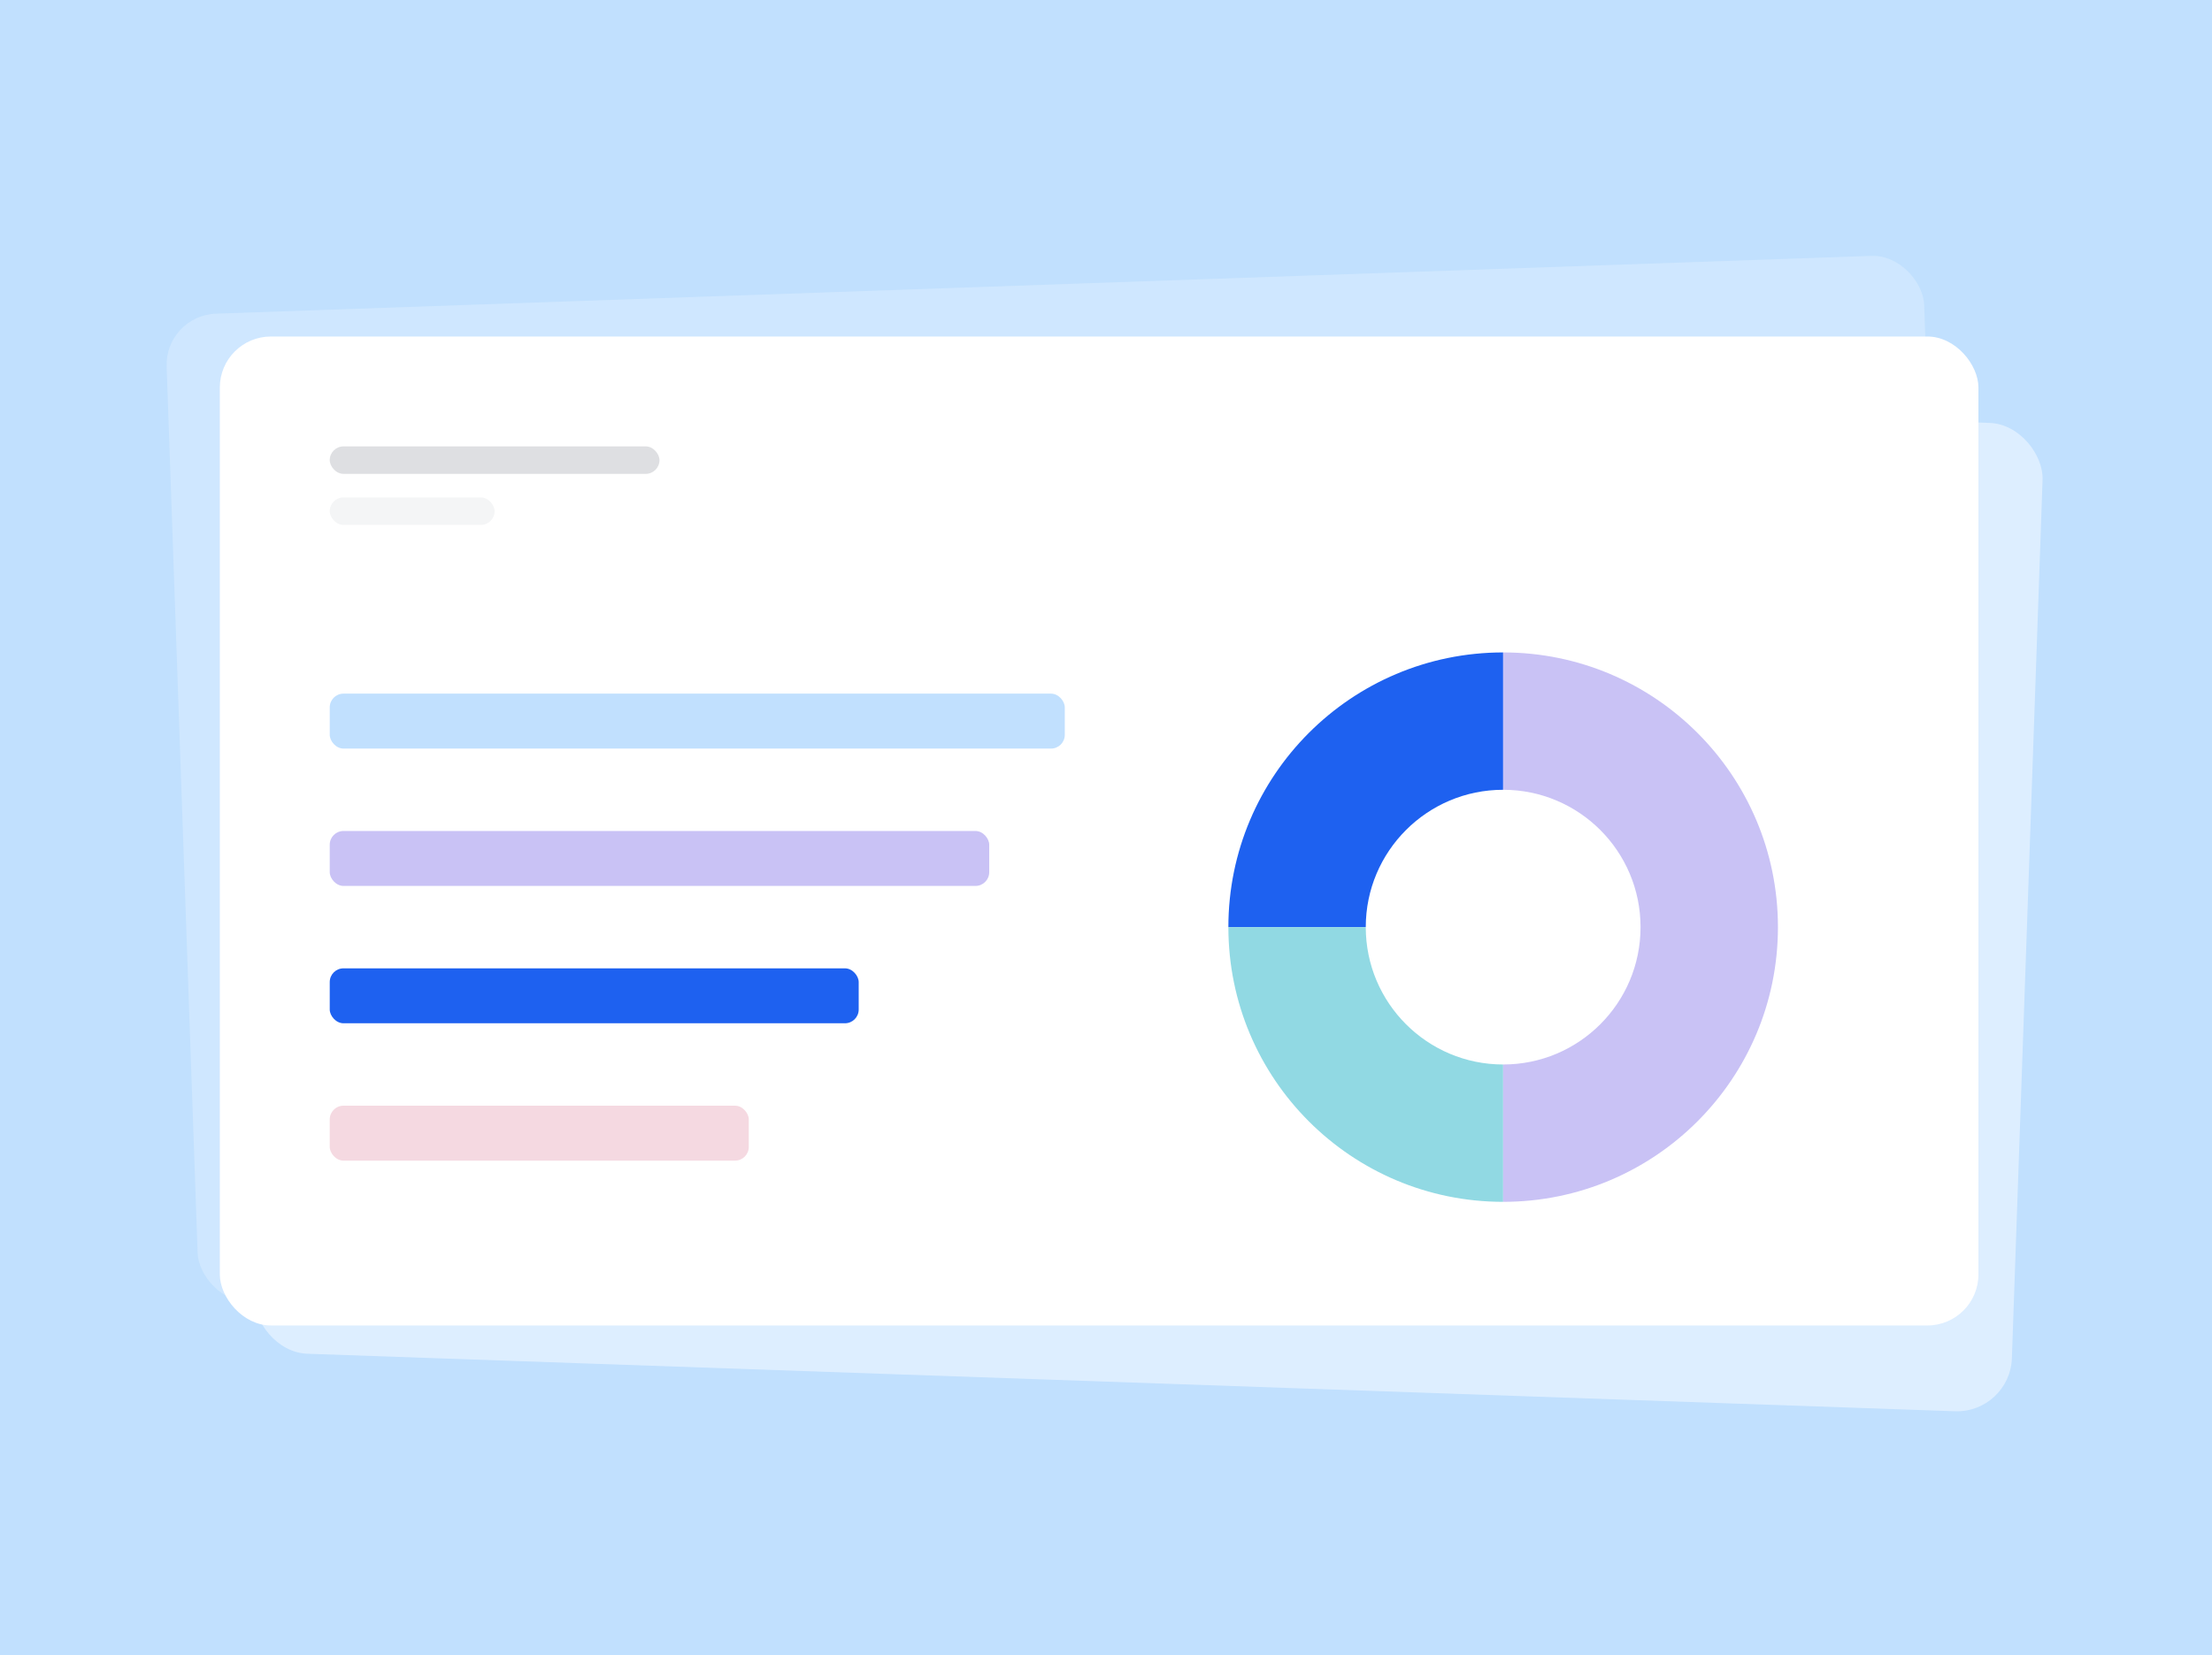 <svg xmlns="http://www.w3.org/2000/svg" fill="none" viewBox="0 0 322 241" height="241" width="322">
<rect fill="#C1E0FE" height="241" width="322"></rect>
<g filter="url(#filter0_d_4027_2618)" opacity="0.5">
<rect fill="#DDEEFF" transform="rotate(-2 24 45.934)" rx="7.433" height="144" width="256" y="45.934" x="24"></rect>
</g>
<g filter="url(#filter1_d_4027_2618)">
<rect fill="#DDEEFF" transform="rotate(2 41.771 52.927)" rx="8" height="144" width="256" y="52.927" x="41.771"></rect>
</g>
<g filter="url(#filter2_d_4027_2618)">
<rect fill="white" rx="7.433" height="144" width="256" y="49" x="32"></rect>
<rect fill="#DEDFE2" rx="2" height="4" width="48" y="65" x="48"></rect>
<rect fill="#F4F5F6" rx="2" height="4" width="24" y="72.434" x="48"></rect>
<rect fill="#C1E0FE" rx="2" height="8" width="107" y="101" x="48"></rect>
<rect fill="#C9C2F5" rx="2" height="8" width="96" y="121" x="48"></rect>
<rect fill="#1E61F0" rx="2" height="8" width="77" y="141" x="48"></rect>
<rect fill="#F5D9E1" rx="2" height="8" width="61" y="161" x="48"></rect>
<path fill="#1E61F0" d="M218.814 135H178.814C178.814 112.91 196.724 95 218.814 95V135Z"></path>
<path fill="#91D9E3" d="M218.814 135V175C196.724 175 178.814 157.09 178.814 135H218.814Z"></path>
<path fill="#C9C2F5" d="M218.814 135V95C240.904 95 258.814 112.91 258.814 135C258.814 157.09 240.904 175 218.814 175V135Z"></path>
<circle fill="white" r="20" cy="135" cx="218.814"></circle>
</g>
<defs>
<filter color-interpolation-filters="sRGB" filterUnits="userSpaceOnUse" height="160.28" width="268.303" y="33.284" x="20.284" id="filter0_d_4027_2618">
<feFlood result="BackgroundImageFix" flood-opacity="0"></feFlood>
<feColorMatrix result="hardAlpha" values="0 0 0 0 0 0 0 0 0 0 0 0 0 0 0 0 0 0 127 0" type="matrix" in="SourceAlpha"></feColorMatrix>
<feMorphology result="effect1_dropShadow_4027_2618" in="SourceAlpha" operator="erode" radius="1.858"></feMorphology>
<feOffset></feOffset>
<feGaussianBlur stdDeviation="2.787"></feGaussianBlur>
<feComposite operator="out" in2="hardAlpha"></feComposite>
<feColorMatrix values="0 0 0 0 0.184 0 0 0 0 0.09 0 0 0 0 0.38 0 0 0 0.3 0" type="matrix"></feColorMatrix>
<feBlend result="effect1_dropShadow_4027_2618" in2="BackgroundImageFix" mode="normal"></feBlend>
<feBlend result="shape" in2="effect1_dropShadow_4027_2618" in="SourceGraphic" mode="normal"></feBlend>
</filter>
<filter color-interpolation-filters="sRGB" filterUnits="userSpaceOnUse" height="160.28" width="268.303" y="49.21" x="33.029" id="filter1_d_4027_2618">
<feFlood result="BackgroundImageFix" flood-opacity="0"></feFlood>
<feColorMatrix result="hardAlpha" values="0 0 0 0 0 0 0 0 0 0 0 0 0 0 0 0 0 0 127 0" type="matrix" in="SourceAlpha"></feColorMatrix>
<feMorphology result="effect1_dropShadow_4027_2618" in="SourceAlpha" operator="erode" radius="1.858"></feMorphology>
<feOffset></feOffset>
<feGaussianBlur stdDeviation="2.787"></feGaussianBlur>
<feComposite operator="out" in2="hardAlpha"></feComposite>
<feColorMatrix values="0 0 0 0 0.184 0 0 0 0 0.09 0 0 0 0 0.38 0 0 0 0.3 0" type="matrix"></feColorMatrix>
<feBlend result="effect1_dropShadow_4027_2618" in2="BackgroundImageFix" mode="normal"></feBlend>
<feBlend result="shape" in2="effect1_dropShadow_4027_2618" in="SourceGraphic" mode="normal"></feBlend>
</filter>
<filter color-interpolation-filters="sRGB" filterUnits="userSpaceOnUse" height="151.433" width="263.433" y="45.284" x="28.284" id="filter2_d_4027_2618">
<feFlood result="BackgroundImageFix" flood-opacity="0"></feFlood>
<feColorMatrix result="hardAlpha" values="0 0 0 0 0 0 0 0 0 0 0 0 0 0 0 0 0 0 127 0" type="matrix" in="SourceAlpha"></feColorMatrix>
<feMorphology result="effect1_dropShadow_4027_2618" in="SourceAlpha" operator="erode" radius="1.858"></feMorphology>
<feOffset></feOffset>
<feGaussianBlur stdDeviation="2.787"></feGaussianBlur>
<feComposite operator="out" in2="hardAlpha"></feComposite>
<feColorMatrix values="0 0 0 0 0.184 0 0 0 0 0.09 0 0 0 0 0.38 0 0 0 0.3 0" type="matrix"></feColorMatrix>
<feBlend result="effect1_dropShadow_4027_2618" in2="BackgroundImageFix" mode="normal"></feBlend>
<feBlend result="shape" in2="effect1_dropShadow_4027_2618" in="SourceGraphic" mode="normal"></feBlend>
</filter>
</defs>
</svg>
